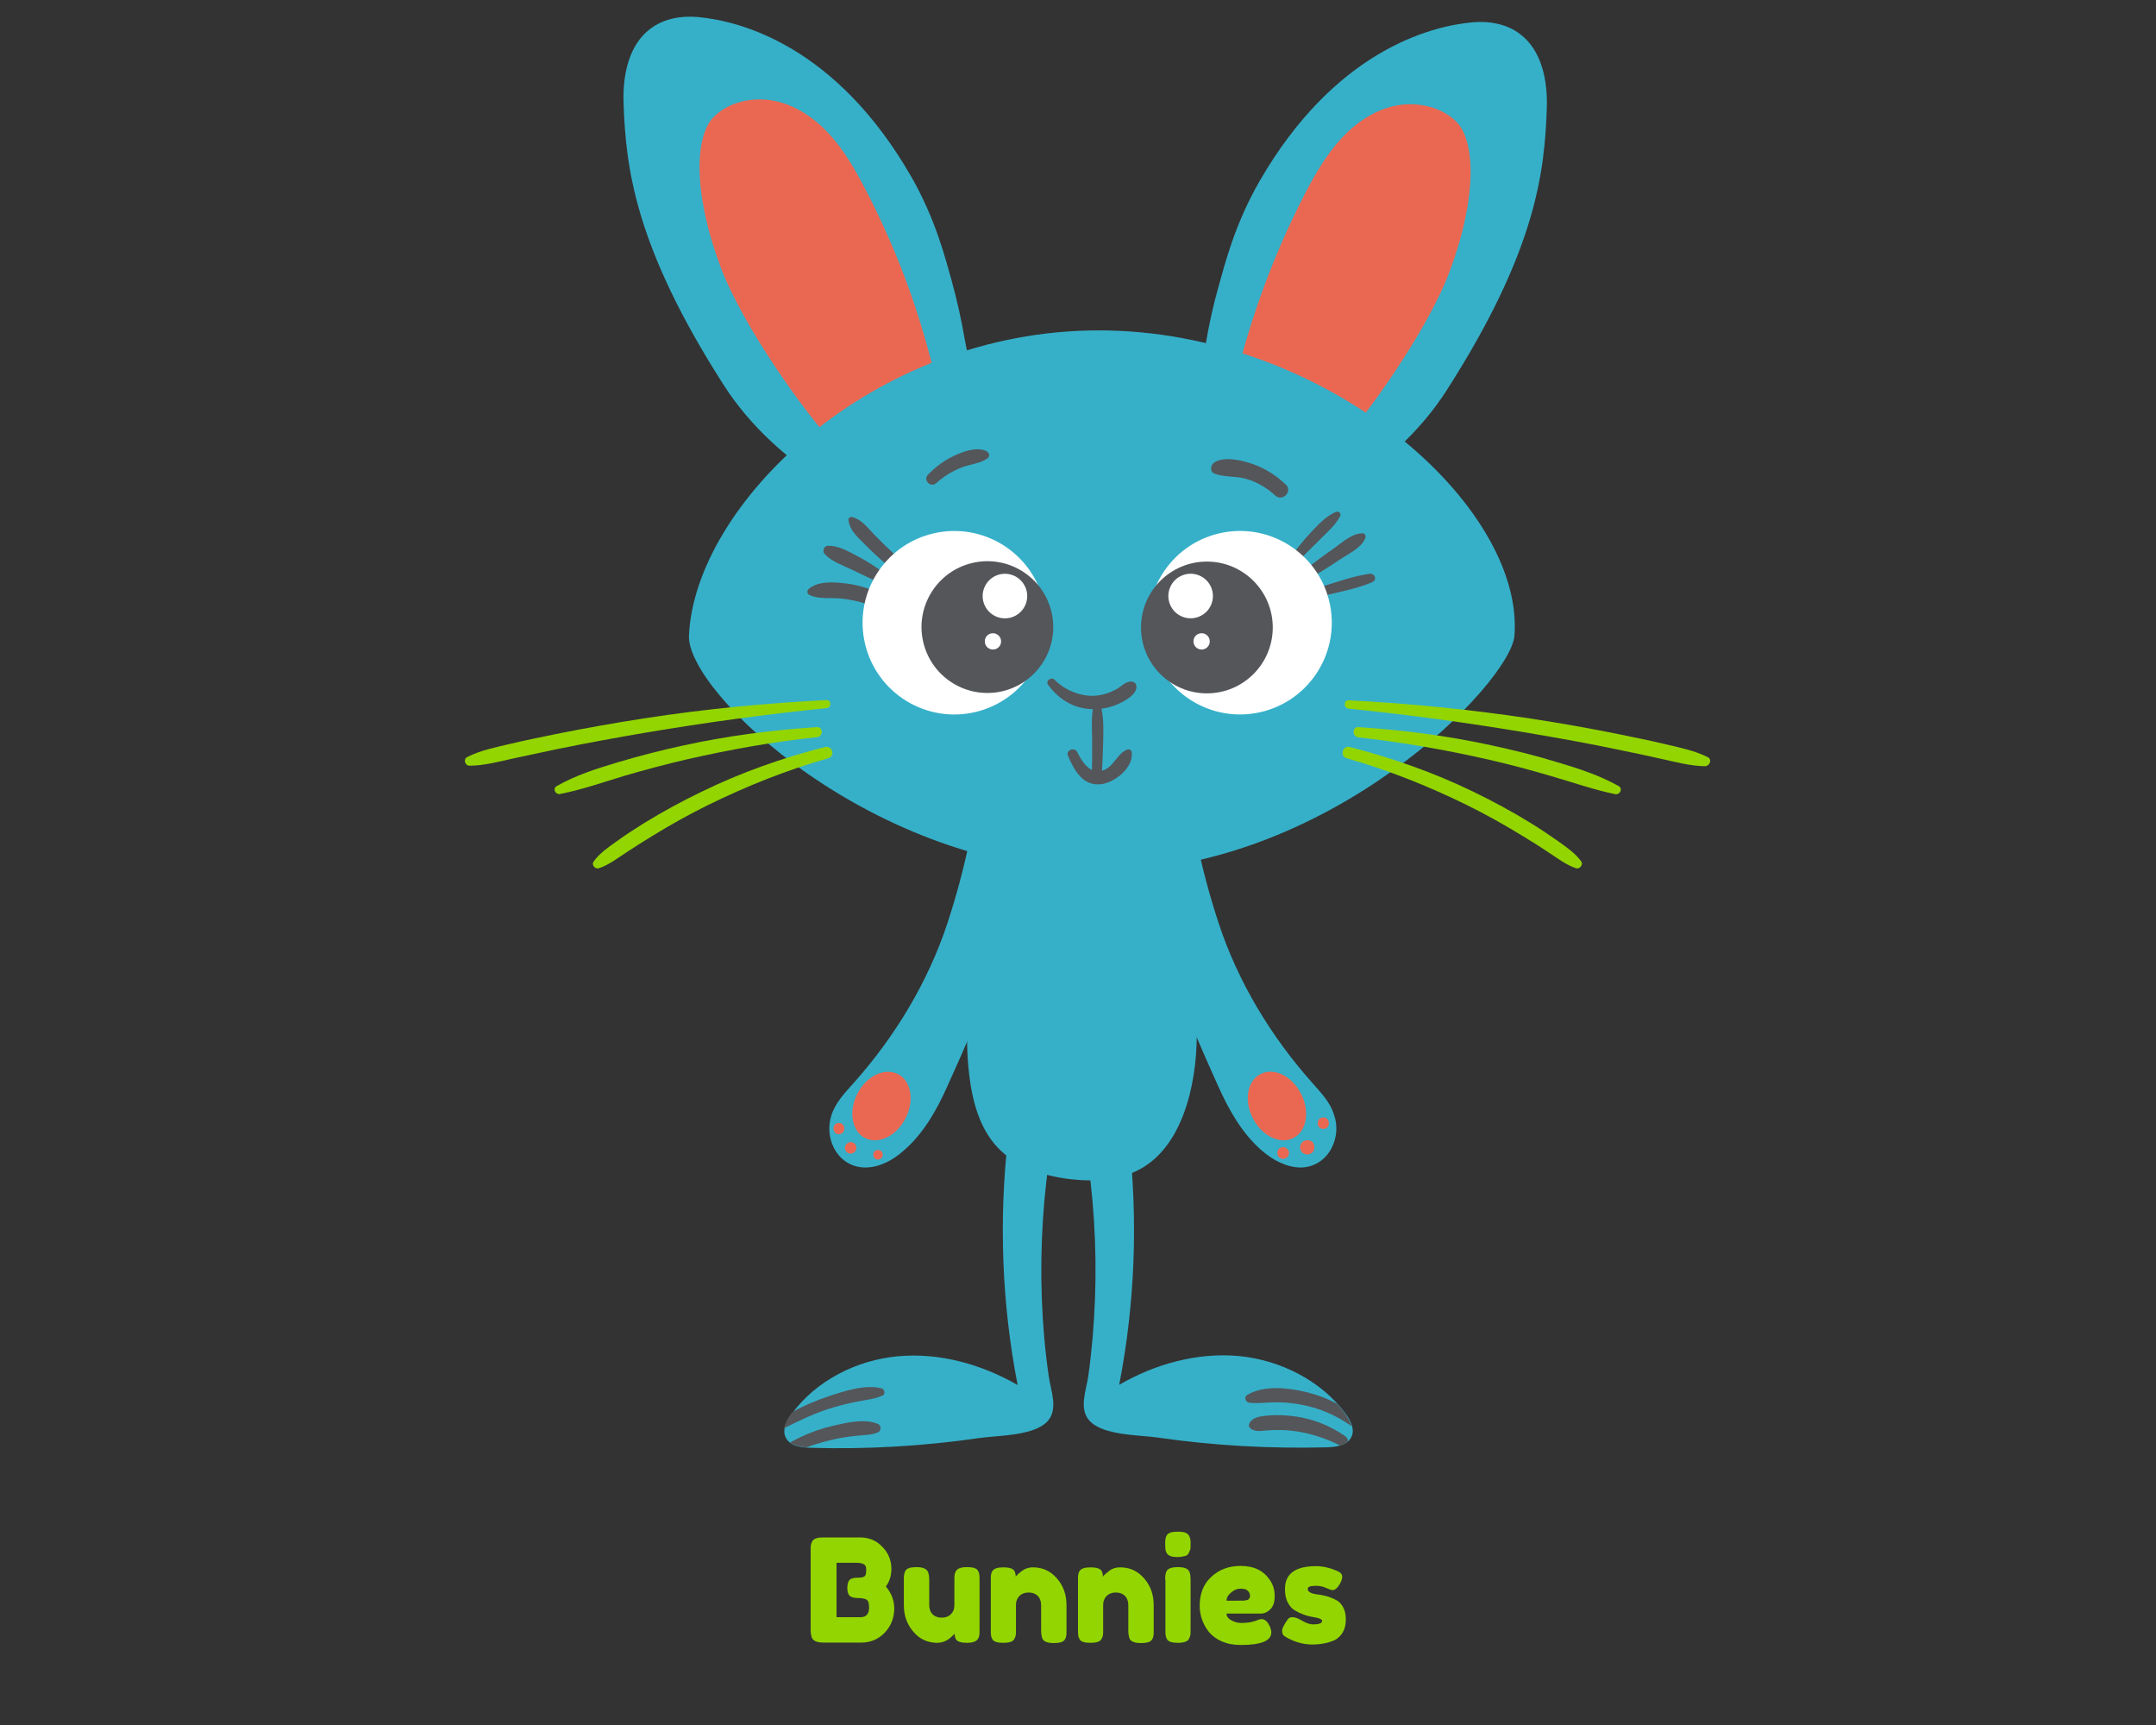 <?xml version="1.0" encoding="utf-8"?>
<!-- Generator: Adobe Illustrator 25.2.3, SVG Export Plug-In . SVG Version: 6.00 Build 0)  -->
<svg version="1.1" id="Layer_1" xmlns="http://www.w3.org/2000/svg" xmlns:xlink="http://www.w3.org/1999/xlink" x="0px" y="0px"
	 viewBox="0 0 900 720" style="enable-background:new 0 0 900 720;" xml:space="preserve">
<rect x="0" y="0" width="900" height="720" fill="#333333" stroke="none"/>
<style type="text/css">
	.st0{fill:#93D500;}
	.st1{fill:#36B0C9;}
	.st2{fill:#EA6852;}
	.st3{fill:#54565A;}
	.st4{fill:#FFFFFF;}
</style>
<g>
	<g>
		<path class="st0" d="M369.8,662.2c2.4,2.8,3.5,5.9,3.5,9.4c-0.1,4-1.5,7.3-4.1,10c-2.7,2.7-5.9,4-9.7,4h-15.8
			c-2.8,0-4.4-0.8-4.9-2.3c-0.2-0.7-0.4-1.7-0.4-3.1V647c0-1,0-1.7,0.1-2.1c0.1-0.4,0.2-1,0.6-1.6c0.6-1.1,2.1-1.6,4.7-1.6H359
			c3.7,0,6.8,1.3,9.2,3.8c2.6,2.6,3.9,5.7,3.9,9.4C372.1,657.6,371.4,660,369.8,662.2z M362.8,671c0-1-0.1-1.7-0.3-2.3
			c-0.2-0.6-0.6-1-1.1-1.2c-0.8-0.3-1.9-0.5-3.4-0.5c-1.4,0-2.5-0.3-3.2-0.8c-0.7-0.6-1.1-1.7-1.1-3.4c0-1.7,0.4-2.9,1.1-3.5
			c0.7-0.6,2-0.8,3.7-0.8c1.6,0,2.6-0.4,2.9-1.3c0.1-0.4,0.2-1.2,0.2-2.2c0-1-0.3-1.7-1-2.1c-0.7-0.4-1.7-0.6-3-0.6h-8.4v22.7h9.8
			C361.5,675.1,362.8,673.7,362.8,671z"/>
		<path class="st0" d="M391.3,685.7c-4,0-7.4-1.5-10-4.6c-2.7-3.1-4-6.8-4-11.2v-10.5c0-1,0-1.7,0.1-2.1c0.1-0.4,0.2-1,0.5-1.6
			c0.6-1.1,2.1-1.6,4.7-1.6c2.8,0,4.4,0.8,4.9,2.3c0.2,0.6,0.4,1.7,0.4,3.1v10.5c0,1.6,0.5,2.9,1.4,3.8c0.9,0.9,2.2,1.4,3.8,1.4
			c1.6,0,2.9-0.5,3.8-1.4c1-1,1.5-2.2,1.5-3.8v-10.6c0-0.9,0-1.6,0.1-2.1c0.1-0.5,0.2-1,0.6-1.6c0.5-1,2.1-1.6,4.6-1.6
			c2.5,0,4.1,0.5,4.6,1.6c0.3,0.6,0.5,1.1,0.5,1.6c0.1,0.5,0.1,1.2,0.1,2.1v21.2c0,0.9,0,1.6-0.1,2c-0.1,0.5-0.2,1-0.6,1.5
			c-0.6,1-2.1,1.6-4.6,1.6c-2.4,0-3.9-0.5-4.5-1.4c-0.4-0.7-0.6-1.5-0.6-2.5c-0.2,0.3-0.5,0.7-1.1,1.2c-0.6,0.5-1.1,1-1.6,1.3
			C394.4,685.2,392.9,685.7,391.3,685.7z"/>
		<path class="st0" d="M431.2,654.2c4,0,7.3,1.5,10,4.6c2.7,3.1,4,6.8,4,11.2v10.6c0,0.9,0,1.6-0.1,2.1c-0.1,0.5-0.2,1-0.5,1.5
			c-0.6,1.1-2.1,1.6-4.7,1.6c-2.8,0-4.5-0.7-4.9-2.2c-0.2-0.7-0.4-1.7-0.4-3.1v-10.6c0-1.6-0.5-2.9-1.4-3.8
			c-0.9-0.9-2.2-1.4-3.8-1.4s-2.9,0.5-3.8,1.4c-1,1-1.5,2.2-1.5,3.8v10.6c0,0.9,0,1.6-0.1,2.1c-0.1,0.5-0.3,1-0.6,1.5
			c-0.5,1.1-2.1,1.6-4.6,1.6c-2.5,0-4.1-0.5-4.6-1.6c-0.3-0.6-0.5-1.1-0.5-1.6c-0.1-0.5-0.1-1.1-0.1-2.1v-21.2c0-0.9,0-1.5,0.1-2
			s0.2-1,0.6-1.5c0.6-1,2.1-1.5,4.6-1.5c2.4,0,3.9,0.5,4.5,1.4c0.4,0.7,0.6,1.5,0.6,2.5c0.2-0.3,0.5-0.7,1.1-1.2
			c0.6-0.5,1.1-0.9,1.6-1.3C428.1,654.6,429.6,654.2,431.2,654.2z"/>
		<path class="st0" d="M467.6,654.2c4,0,7.3,1.5,10,4.6c2.7,3.1,4,6.8,4,11.2v10.6c0,0.9,0,1.6-0.1,2.1c-0.1,0.5-0.2,1-0.5,1.5
			c-0.6,1.1-2.1,1.6-4.7,1.6c-2.8,0-4.5-0.7-4.9-2.2c-0.2-0.7-0.4-1.7-0.4-3.1v-10.6c0-1.6-0.5-2.9-1.4-3.8
			c-0.9-0.9-2.2-1.4-3.8-1.4s-2.9,0.5-3.8,1.4c-1,1-1.5,2.2-1.5,3.8v10.6c0,0.9,0,1.6-0.1,2.1c-0.1,0.5-0.3,1-0.6,1.5
			c-0.5,1.1-2.1,1.6-4.6,1.6c-2.5,0-4.1-0.5-4.6-1.6c-0.3-0.6-0.5-1.1-0.5-1.6c-0.1-0.5-0.1-1.1-0.1-2.1v-21.2c0-0.9,0-1.5,0.1-2
			s0.2-1,0.6-1.5c0.6-1,2.1-1.5,4.6-1.5c2.4,0,3.9,0.5,4.5,1.4c0.4,0.7,0.6,1.5,0.6,2.5c0.2-0.3,0.5-0.7,1.1-1.2
			c0.6-0.5,1.1-0.9,1.6-1.3C464.4,654.6,465.9,654.2,467.6,654.2z"/>
		<path class="st0" d="M496.2,648.3c-0.3,0.6-0.8,1-1.6,1.2c-0.8,0.2-1.8,0.4-3,0.4s-2.3-0.1-3-0.4s-1.3-0.7-1.6-1.3
			c-0.3-0.6-0.5-1.1-0.5-1.6s-0.1-1.1-0.1-2.1c0-0.9,0-1.6,0.1-2.1c0.1-0.5,0.2-1,0.5-1.5c0.6-1.1,2.1-1.6,4.7-1.6
			c2.5,0,4,0.5,4.6,1.6c0.3,0.6,0.5,1.1,0.6,1.6c0.1,0.5,0.1,1.2,0.1,2.1c0,0.9,0,1.6-0.1,2.1C496.7,647.2,496.5,647.7,496.2,648.3z
			 M486.4,659.4c0-0.9,0-1.6,0.1-2.1c0.1-0.5,0.2-1,0.5-1.6c0.6-1,2.1-1.6,4.7-1.6c1.9,0,3.3,0.3,4.1,1c0.7,0.6,1,1.4,1.1,2.6
			c0,0.4,0.1,1,0.1,1.7v21c0,0.9,0,1.6-0.1,2.1c-0.1,0.5-0.3,1-0.6,1.6c-0.5,1-2.1,1.6-4.6,1.6c-2.5,0-4.1-0.5-4.6-1.6
			c-0.3-0.6-0.5-1.1-0.5-1.6c-0.1-0.4-0.1-1.1-0.1-2.1V659.4z"/>
		<path class="st0" d="M532.1,666.2c0,2.5-0.6,4.3-1.8,5.5c-1.2,1.2-2.6,1.8-4,1.8H512c0,1.1,0.7,2.1,2,2.8s2.6,1.1,4,1.1
			c2.3,0,4.1-0.2,5.5-0.7l0.7-0.2c1-0.4,1.8-0.7,2.4-0.7c1.3,0,2.4,0.9,3.3,2.7c0.5,1.1,0.8,2,0.8,2.8c0,3.6-4.3,5.3-12.8,5.3
			c-3,0-5.6-0.5-7.9-1.5c-2.3-1-4.1-2.4-5.4-4c-2.5-3.2-3.8-6.9-3.8-10.9c0-5,1.6-9.1,4.9-12.1c3.3-3,7.3-4.5,12.2-4.5
			c5.6,0,9.6,2,12.2,5.9C531.5,661.5,532.1,663.7,532.1,666.2z M519.5,668c1.5,0,2.3-0.6,2.3-1.9c0-0.9-0.4-1.7-1-2.2
			c-0.7-0.6-1.7-0.8-3-0.8c-1.3,0-2.6,0.5-3.9,1.6c-1.3,1.1-1.9,2.2-1.9,3.4H519.5z"/>
		<path class="st0" d="M536.3,683c-0.8-0.5-1.1-1.2-1.1-2.3c0-1,0.8-2.6,2.3-4.7c0.4-0.7,1.1-1,2.1-1c1,0,2.3,0.5,4,1.5
			c1.7,1,3.2,1.5,4.6,1.5c2.4,0,3.7-0.5,3.7-1.4c0-0.8-1.3-1.3-4-1.7c-2.5-0.4-5-1.3-7.5-2.8c-1.2-0.7-2.1-1.8-2.9-3.4
			c-0.8-1.5-1.1-3.4-1.1-5.5c0-6.3,4.3-9.5,13-9.5c2.8,0,5.8,0.7,8.8,2c1.4,0.6,2.1,1.4,2.1,2.4s-0.4,2.1-1.3,3.5
			c-0.9,1.4-1.8,2.1-2.7,2.1c-0.5,0-1.4-0.3-2.7-0.9c-1.3-0.6-2.7-0.9-4.2-0.9c-2.4,0-3.5,0.4-3.5,1.3c0,1.2,1.4,2,4.1,2.3
			c2.6,0.3,5.2,1,7.7,2.3c1.2,0.6,2.1,1.5,2.9,2.9c0.8,1.4,1.2,3.1,1.2,5.2c0,2.1-0.4,3.9-1.2,5.3s-1.9,2.5-3.3,3.3
			c-2.6,1.2-5.8,1.9-9.6,1.9S539.8,685.2,536.3,683z"/>
	</g>
	<g>
		<g>
			<g>
				<path class="st1" d="M508.7,119.5c2.5-8.8,6.6-25.7,17.1-43.9c31.3-54.2,71-64.7,89-66.3c6.9-0.6,14.2,0.7,19.7,4.9
					c9.1,6.8,11.6,19.5,11.2,30.9c-0.9,26.7-4.5,59.6-41.8,117.8c-11.2,17.5-27.2,31.7-44.9,42.5l-58.2-38.9
					c-1.3-6.9,1.3-15.9,2.5-22.8C504.7,135.5,506.4,127.5,508.7,119.5z"/>
			</g>
			<g>
				<path class="st2" d="M513,171.3l32.8,19.5c-1.2,1.5-2.3,3-3.5,4.5c-0.5,0.6,0.1,1.4,0.7,1.5c-0.1,0.2-0.3,0.4-0.4,0.6
					c-0.3,0.5-0.1,1,0.3,1.3c-1.1,1.1-2.2,2.2-3.2,3.3c-0.4,0.4,0.1,1.1,0.6,0.8c7-4.6,12.9-11,18.7-17
					c10.2-10.7,36.8-47.4,46.1-72.4c12.1-32.5,10.2-54.6,3.3-62.1c-6.3-6.8-17-9-25.8-7.2c-8.9,1.8-16.7,7.2-22.8,13.8
					c-6.1,6.7-10.7,14.6-14.9,22.6C530.1,109.2,519.3,139.8,513,171.3z"/>
			</g>
		</g>
		<g>
			<path class="st1" d="M397.3,117.3c-2.5-8.8-6.6-25.7-17.1-43.9c-31.3-54.2-71-64.7-89-66.3c-6.9-0.6-14.2,0.7-19.7,4.9
				c-9.1,6.8-11.6,19.5-11.2,30.9c0.9,26.7,4.5,59.6,41.8,117.8c11.2,17.5,27.2,31.7,44.9,42.5l58.2-38.9c1.3-6.9-1.3-15.9-2.5-22.8
				C401.3,133.4,399.5,125.3,397.3,117.3z"/>
		</g>
		<g>
			<path class="st2" d="M361,78.5c-4.2-8-8.8-16-14.9-22.6c-6.1-6.7-14-12-22.8-13.8c-8.8-1.8-19.5,0.3-25.8,7.2
				c-6.9,7.5-8.8,29.6,3.3,62.1c9.3,25,35.9,61.7,46.1,72.4c5.8,6,11.8,12.3,18.7,17c0.5,0.3,1-0.4,0.6-0.8c-1-1.1-2.1-2.2-3.2-3.3
				c0.4-0.2,0.6-0.7,0.3-1.3c-0.1-0.2-0.3-0.4-0.4-0.6c0.6-0.1,1.2-0.9,0.7-1.5c-1.2-1.5-2.3-3-3.5-4.5l32.8-19.5
				C386.7,137.6,375.9,107,361,78.5z"/>
		</g>
		<path class="st1" d="M632.2,265.3c-1.5,19.5-77.2,98.4-172.3,98.4s-173.4-74.9-172.3-98.4c2.4-54.3,76-127.4,171.1-127.4
			S636.3,211.1,632.2,265.3z"/>
		<path class="st1" d="M517.2,566c-17.3-1.6-35,3.3-50,12c6.6-33.9,7.9-68.8,4-103.1l-18.3,1.5c3.6,21.7,5,43.7,4.2,65.6
			c-0.4,10.8-1.3,21.6-2.8,32.3c-0.8,5.9-4.1,13.7,0.5,18.7c5.7,6.2,20.6,5.9,28.3,7c23.4,3.4,47.1,4.7,70.7,4.1
			c4-0.1,8.8-0.8,10.4-4.5c1.4-3.1-0.4-6.6-2.4-9.4C551.5,576.2,534.5,567.7,517.2,566z"/>
		<path class="st1" d="M434.9,542.1c-0.8-21.9,0.6-44,4.2-65.6l-18.3-1.5c-3.9,34.3-2.6,69.2,4,103.1c-15.1-8.7-32.7-13.6-50-12
			c-17.3,1.6-34.3,10.2-44.5,24.3c-2,2.7-3.8,6.3-2.4,9.4c1.6,3.7,6.4,4.4,10.4,4.5c23.6,0.7,47.3-0.7,70.7-4.1
			c7.7-1.1,22.6-0.8,28.3-7c4.6-5.1,1.3-12.8,0.5-18.7C436.2,563.6,435.3,552.8,434.9,542.1z"/>
		<path class="st1" d="M404.5,351.9c-2.4,11.3-5.4,22.5-9,33.4c-8.1,24.6-21.9,47.4-39.2,66.8c-3.6,4-7.5,8.1-9.2,13.3
			c-1.5,4.5-1.1,9.5,0.9,13.5c2.4,4.9,7.1,8.4,13.2,8.4c6,0,11.6-3.1,16.1-7.1c8.3-7.2,13.8-17,18.2-26.9c14-31,27.4-61.7,33.4-95.5
			c0.9-4.8,1.6-9.6,2.2-14.4c-0.1,0.4-17,0.5-18.6,0.6C405.6,344.3,405.8,345.4,404.5,351.9z"/>
		<path class="st1" d="M547.9,452.1c-17.3-19.4-31.1-42.2-39.2-66.8c-3.6-11-6.6-22.1-9-33.4c-1.4-6.5-1.2-7.6-8.2-7.9
			c-1.6-0.1-18.5-0.2-18.6-0.6c0.6,4.8,1.4,9.6,2.2,14.4c6.1,33.7,19.5,64.5,33.4,95.5c4.5,10,10,19.8,18.2,26.9
			c4.5,3.9,10.1,7,16.1,7.1c6.1,0,10.8-3.5,13.2-8.4c2-4,2.5-9,0.9-13.5C555.4,460.2,551.5,456.2,547.9,452.1z"/>
		<path class="st1" d="M467.3,328.6l-27.6,13.7c-26.5,28-39.7,68.1-35.1,106.4c1.3,10.9,4.3,22.2,11.8,30.2
			c7.8,8.3,19.3,12,30.6,13.3c10.5,1.2,21.7,0.4,30.6-5.2c10.3-6.5,16-18.3,19-30.1c5.4-21.7,3-44.8-3.3-66.3
			C487.2,368.9,477.2,348.7,467.3,328.6z"/>
		<path class="st3" d="M411.6,188.2c-4.1-1.7-9,0.1-12.8,1.8c-4.3,1.9-8.1,4.7-11.4,8.1c-2.3,2.3,1.2,5.7,3.5,3.5
			c3.1-2.8,6.7-5,10.6-6.5c3.4-1.3,7.4-1.6,10.5-3.6C413.5,190.6,413,188.8,411.6,188.2z"/>
		<path class="st3" d="M522.7,193.6c-4.4-1.5-11.8-3.3-15.9-0.5c-1.4,1-1.9,3.6,0,4.5c4,1.7,8.9,1,13.1,2.2c4.7,1.3,8.8,3.7,12.4,7
			c3,2.8,7.4-1.6,4.5-4.5C532.7,198.4,528,195.4,522.7,193.6z"/>
		<path class="st3" d="M557.6,213.7c-4.2,1.8-7.1,5.1-10.2,8.3c-3.2,3.4-6.1,7.1-9,10.8c-1.4,1.8,1,4.4,2.6,2.6
			c3.1-3.5,6.5-6.7,9.8-10c3.1-3.2,6.5-5.9,8.6-9.9C560.1,214.2,558.7,213.2,557.6,213.7z"/>
		<path class="st3" d="M568.6,222.6c-4.4,0.1-8.4,3.9-11.8,6.3c-4.2,2.9-8.3,6-12.4,9.1c-2.1,1.6-0.3,5,2.1,3.6
			c4.3-2.6,8.7-5.2,12.9-8.1c3.4-2.3,8.7-4.7,10.4-8.6C570.4,223.9,569.9,222.5,568.6,222.6z"/>
		<path class="st3" d="M571.7,239.5c-6.5,0.9-12.6,3.1-18.8,5c-2.4,0.8-1.4,4.4,1.1,3.8c6.4-1.5,12.7-2.7,18.8-5.3
			C574.9,242.2,574.1,239.2,571.7,239.5z"/>
		<path class="st3" d="M364.8,223c-2.7-2.8-5.1-6.2-9.1-7.2c-0.7-0.2-1.6,0.3-1.5,1.2c0.4,4.1,3.4,6.8,6.2,9.6
			c3.2,3.3,6.7,6.5,10.2,9.5c2.6,2.2,6.3-1.4,3.8-3.8C371.1,229.3,367.9,226.2,364.8,223z"/>
		<path class="st3" d="M369.2,239.3c-3.7-2.8-7.6-5.3-11.7-7.4c-3.6-1.9-7.6-4.2-11.8-4.1c-1.8,0-2.6,2.2-1.4,3.5
			c2.8,3,7.1,4.5,10.7,6.2c4,1.9,8,3.8,12,5.7C369.6,244.5,371.6,241,369.2,239.3z"/>
		<path class="st3" d="M367.6,247.7c-5-2.2-10.2-3.8-15.6-4.3c-4.6-0.5-10.8-0.8-14.5,2.5c-0.7,0.6-0.6,2,0.3,2.4
			c3.9,1.9,8.8,1.1,13,1.5c5,0.5,9.8,1.7,14.4,3.5C368.4,254.6,370.8,249.1,367.6,247.7z"/>
		<path class="st3" d="M472.4,284.5c-2.5-0.2-4.4,2.1-6.4,3.2c-2.8,1.5-5.8,2.5-9,2.7c-6.1,0.3-12.5-2.3-16.8-6.7
			c-1.3-1.4-3.9,0.5-2.7,2.1c4.5,6.2,10.9,10.1,18.7,10.2c-0.7,4.4-0.3,9-0.3,13.4c0,2.6,0,5.2,0,7.8c0,1.3-0.1,2.8-0.1,4.2
			c-2.8-1.4-4.7-4.7-6.2-7.6c-1.1-2.1-4.8-0.6-3.8,1.6c2.6,6.1,6.2,12.9,14,11.9c5.8-0.8,13.6-7.1,12.6-13.5c-0.1-0.7-1.1-1.2-1.7-1
			c-4.2,1.5-5.4,6.6-9.6,8.5c-0.4,0.2-0.8,0.3-1.1,0.4c0.1-1.1,0.1-2.1,0.2-3.3c0.1-2.8,0.2-5.6,0.3-8.4c0.1-4.6,0.3-9.7-0.7-14.2
			c2.5-0.3,5-1,7.3-2.1c2.7-1.3,7.5-3.8,7.3-7.3C474.3,285.3,473.5,284.6,472.4,284.5z"/>
		<g>
			<path class="st0" d="M713,316.1c-5.4-2.8-12-4.1-17.9-5.5c-6.3-1.5-12.7-2.8-19.1-4.1c-12.3-2.5-24.7-4.7-37.2-6.6
				c-25.2-3.8-50.4-6.3-75.8-7.6c-2.2-0.1-2.2,3.2,0,3.5c25.2,2.5,50.5,6,75.4,10.2c12.4,2.1,24.8,4.3,37.1,6.9
				c6,1.2,11.9,2.5,17.8,3.8c6,1.3,12.5,3.1,18.6,3.1C713.8,319.6,714.7,317,713,316.1z"/>
			<path class="st0" d="M675.7,328.1c-8-4.5-16.7-7.3-25.4-9.9c-9.1-2.8-18.4-5.1-27.7-7.1c-18.3-4-36.9-6.4-55.5-7.6
				c-2.8-0.2-2.7,4,0,4.3c18.3,2,36.5,5.2,54.5,9.3c8.7,2,17.3,4.3,25.8,6.8c9,2.6,17.8,5.7,26.9,7.6
				C676.2,331.8,677.6,329.2,675.7,328.1z"/>
			<path class="st0" d="M650.4,351.1c-3.7-2.6-7.4-5.1-11.3-7.5c-7.8-4.8-15.9-9.2-24.2-13.2c-16.5-8-33.7-14-51.4-18.6
				c-3.1-0.8-4.4,3.9-1.3,4.7c17.2,4.9,34,11.6,50.1,19.5c7.9,3.9,15.6,8.2,23.1,12.8c3.7,2.2,7.3,4.5,10.9,6.9
				c3.7,2.4,7.4,5.3,11.6,6.7c1.5,0.5,3.1-1.5,2.2-2.8C657.6,356.1,653.9,353.6,650.4,351.1z"/>
		</g>
		<g>
			<path class="st0" d="M345,292.2c-25.4,1.3-50.6,3.7-75.8,7.6c-12.4,1.9-24.8,4.1-37.2,6.6c-6.4,1.3-12.8,2.6-19.1,4.1
				c-5.9,1.4-12.5,2.7-17.9,5.5c-1.7,0.9-0.9,3.6,1,3.6c6.1,0,12.6-1.8,18.6-3.1c5.9-1.3,11.9-2.5,17.8-3.8
				c12.3-2.5,24.7-4.8,37.1-6.9c25-4.2,50.2-7.7,75.4-10.2C347.1,295.5,347.2,292.1,345,292.2z"/>
			<path class="st0" d="M341,303.5c-18.6,1.2-37.2,3.6-55.5,7.6c-9.3,2-18.6,4.4-27.7,7.1c-8.7,2.6-17.5,5.4-25.4,9.9
				c-1.9,1.1-0.5,3.7,1.4,3.3c9.2-1.8,18-4.9,26.9-7.6c8.6-2.5,17.2-4.8,25.8-6.8c18-4.1,36.2-7.4,54.5-9.3
				C343.7,307.5,343.7,303.3,341,303.5z"/>
			<path class="st0" d="M344.4,311.8c-17.7,4.5-35,10.6-51.4,18.6c-8.3,4-16.4,8.4-24.2,13.2c-3.8,2.4-7.6,4.8-11.3,7.5
				c-3.5,2.5-7.2,5-9.7,8.5c-1,1.4,0.6,3.3,2.2,2.8c4.2-1.4,7.9-4.3,11.6-6.7c3.6-2.4,7.2-4.6,10.9-6.9c7.5-4.6,15.2-8.9,23.1-12.8
				c16.1-7.9,32.8-14.6,50.1-19.5C348.8,315.7,347.5,311.1,344.4,311.8z"/>
		</g>
		<g>
			
				<ellipse transform="matrix(0.973 -0.23 0.23 0.973 -49.094 98.479)" class="st4" cx="398.4" cy="260.1" rx="38.3" ry="38.3"/>
			
				<ellipse transform="matrix(0.973 -0.23 0.23 0.973 -49.135 101.718)" class="st3" cx="412.2" cy="261.9" rx="27.5" ry="27.5"/>
			
				<ellipse transform="matrix(0.383 -0.924 0.924 0.383 29.016 540.935)" class="st4" cx="419.3" cy="248.8" rx="9.3" ry="9.3"/>
			<path class="st4" d="M414.5,264.3c-1.9,0-3.4,1.5-3.4,3.4s1.5,3.4,3.4,3.4s3.4-1.5,3.4-3.4S416.3,264.3,414.5,264.3z"/>
		</g>
		<g>
			
				<ellipse transform="matrix(0.973 -0.23 0.23 0.973 -45.901 125.905)" class="st4" cx="517.7" cy="260.1" rx="38.3" ry="38.3"/>
			<circle class="st3" cx="503.8" cy="261.9" r="27.5"/>
			
				<ellipse transform="matrix(0.383 -0.924 0.924 0.383 76.852 612.526)" class="st4" cx="496.8" cy="248.8" rx="9.3" ry="9.3"/>
			<path class="st4" d="M501.6,264.3c-1.9,0-3.4,1.5-3.4,3.4s1.5,3.4,3.4,3.4c1.9,0,3.4-1.5,3.4-3.4S503.5,264.3,501.6,264.3z"/>
		</g>
		<path class="st2" d="M526.2,448.3c-5.6,2.8-7,11.1-3.2,18.5c3.8,7.4,11.4,11,16.9,8.2c5.6-2.8,7-11.1,3.2-18.5
			C539.3,449.1,531.8,445.4,526.2,448.3z"/>
		<path class="st2" d="M374.8,448.3c-5.6-2.8-13.1,0.8-16.9,8.2c-3.8,7.4-2.3,15.7,3.2,18.5c5.6,2.8,13.1-0.8,16.9-8.2
			C381.8,459.4,380.4,451.1,374.8,448.3z"/>
		<path class="st2" d="M350.2,468.7c-3,0-3,4.7,0,4.7C353.2,473.4,353.2,468.7,350.2,468.7z"/>
		<path class="st2" d="M355.1,476.7c-1.2,0-2.4,1.1-2.4,2.4c0.1,1.3,1,2.4,2.4,2.4c1.2,0,2.4-1.1,2.4-2.4
			C357.5,477.8,356.5,476.7,355.1,476.7z"/>
		<path class="st2" d="M366.5,480c-2.6,0-2.6,4,0,4C369.1,484,369.2,480,366.5,480z"/>
		<path class="st2" d="M535.7,478.8C535.7,478.8,535.6,478.8,535.7,478.8c-1.1,0-2,0.6-2.3,1.5c-0.4,0.9-0.2,2,0.5,2.7
			c0.6,0.6,1.5,0.9,2.4,0.6c1.1-0.3,1.8-1.3,1.8-2.4c0,0,0-0.1,0-0.1C538.1,480,536.9,478.8,535.7,478.8z"/>
		<path class="st2" d="M545.1,476c-0.1,0-0.1,0-0.2,0c-1,0.2-1.8,1.1-2.1,2.1c-0.3,1,0,2.1,0.8,2.9c0.8,0.8,1.9,1,2.9,0.8
			c0.9-0.3,1.9-1.1,2.1-2.1c0-0.1,0-0.1,0-0.2c0.2-1,0-2-0.7-2.8C547.1,475.9,546.1,475.8,545.1,476z"/>
		<path class="st2" d="M552.4,466.4c-3.1,0-3.1,4.8,0,4.8C555.5,471.2,555.5,466.4,552.4,466.4z"/>
		<path class="st3" d="M368.1,579.5c-6.9-1.8-15.6,1.1-22.2,3.3c-5.1,1.7-10.2,3.8-15,6.5c-0.3,0.3-0.5,0.7-0.8,1
			c-1.2,1.7-2.4,3.8-2.8,5.8c6.7-3.3,13.2-6.5,20.4-8.6c3.3-1,6.7-1.8,10.2-2.5c3.5-0.7,7.2-1,10.5-2.5
			C369.7,581.9,369.3,579.9,368.1,579.5z"/>
		<path class="st3" d="M366.6,594.4c-5.7-2.5-13.8-0.5-19.6,0.9c-6,1.4-11.8,3.8-17.2,6.8c1.9,1.3,4.5,1.8,6.9,2
			c3.8-1.4,7.8-2.5,11.7-3.4c3.3-0.7,6.6-1.2,10-1.5c2.9-0.3,5.5-0.2,8.2-1.4C367.9,597.2,367.9,595,366.6,594.4z"/>
		<path class="st3" d="M558.1,585.9c-4.1-2.2-8.4-3.8-13-4.9c-7.3-1.8-17.6-2.9-24.4,1.2c-1.6,0.9-0.8,3.1,0.9,3.3
			c3.6,0.4,7.5-0.2,11.1-0.2c3.9,0,7.7,0.4,11.5,1.2c7.3,1.5,14,4.5,20,8.8c-0.5-1.7-1.5-3.4-2.5-4.9
			C560.6,588.8,559.4,587.3,558.1,585.9z"/>
		<path class="st3" d="M561.6,599.5c-6.3-4.4-13.2-7.2-20.9-8.3c-3.7-0.5-7.4-0.7-11.1-0.4c-3,0.3-6.9,0.5-8.2,3.6
			c-0.2,0.5,0,1.2,0.4,1.6c2,2,5.2,1.1,7.7,1c3.4-0.2,6.7-0.2,10,0.2c6.8,0.8,13.7,3,19.8,6.1c0.1,0,0.1,0,0.2,0.1
			c1.2-0.4,2.2-0.9,3.1-1.7C562.8,601,562.5,600.1,561.6,599.5z"/>
	</g>
</g>
</svg>
